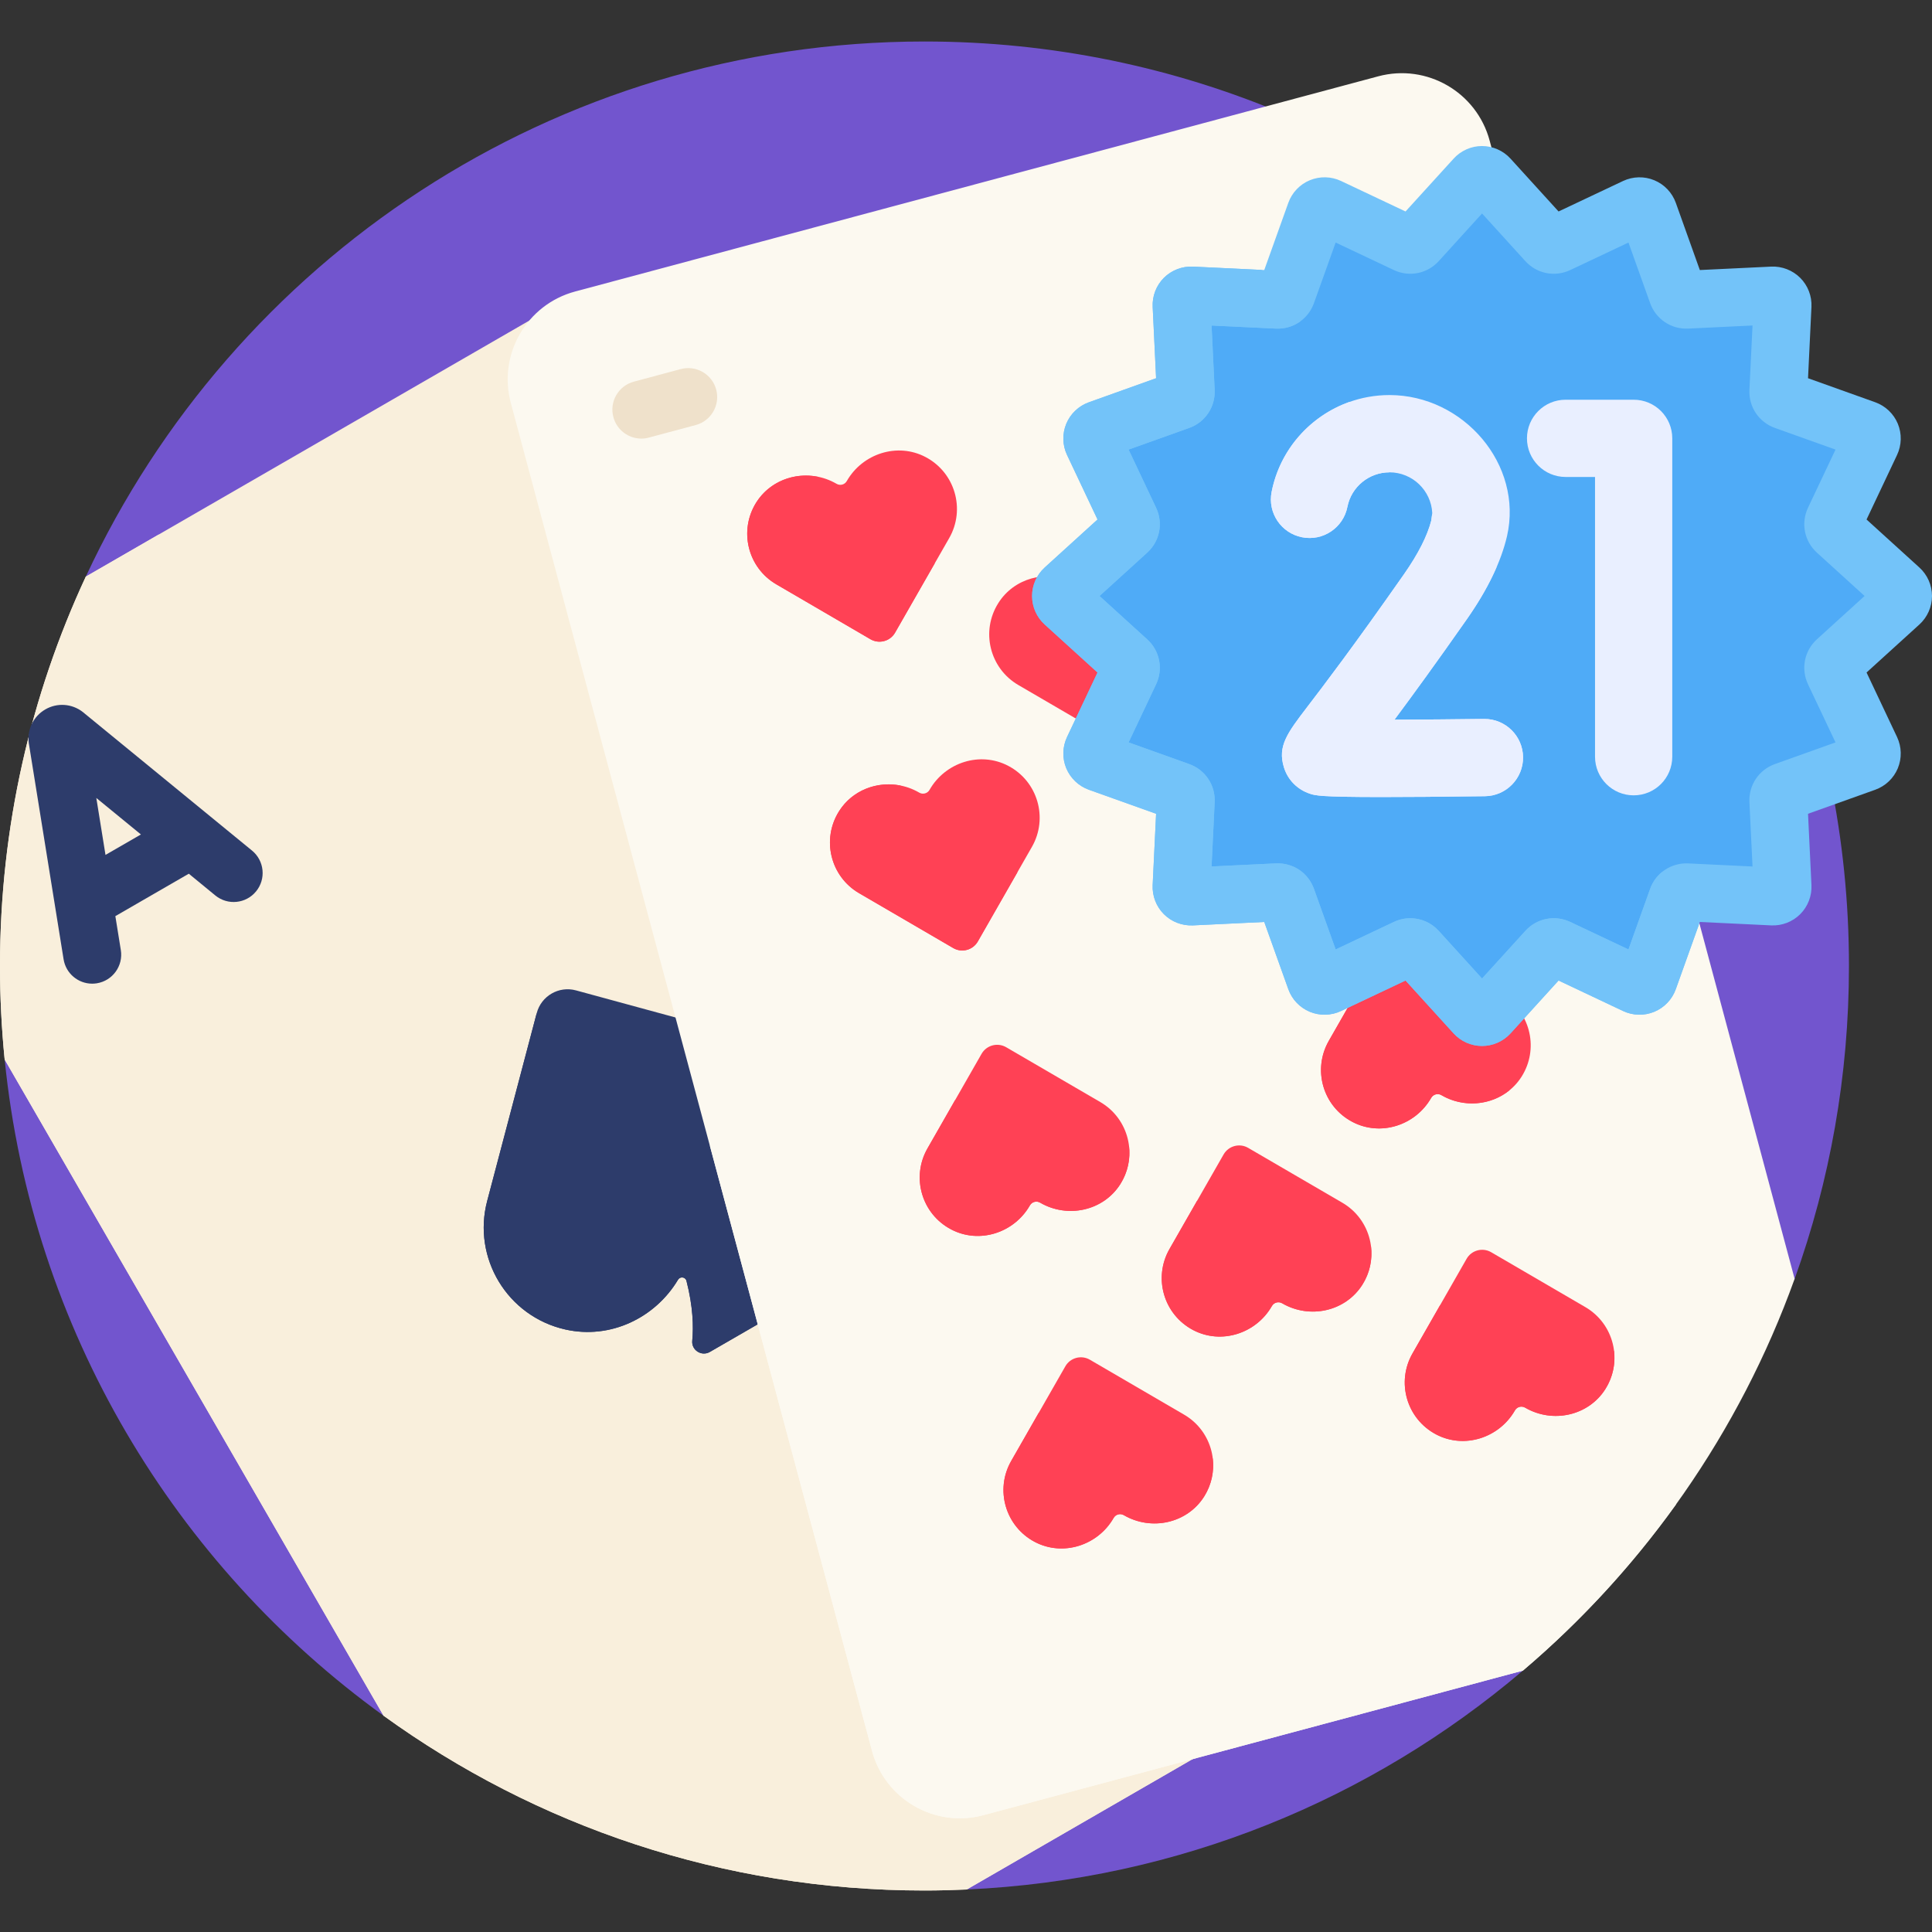 <svg width="48" height="48" viewBox="0 0 48 48" fill="none" xmlns="http://www.w3.org/2000/svg">
<rect x="0" y="0" width="48" height="48" fill="#333333" stroke="none"/>
<g clip-path="url(#clip0)">
<path d="M0.116 26.323C0.79 33.028 4.347 38.881 9.529 42.626L24.019 46.944C29.279 46.707 34.078 44.701 37.836 41.506L44.588 31.772C45.461 29.344 45.937 26.728 45.937 24C45.937 11.315 35.654 1.031 22.969 1.031C13.74 1.031 5.784 6.475 2.132 14.326L0.116 26.323Z" fill="#7255CE"/>
<path d="M21.747 43.417L12.774 9.928C12.583 9.215 12.755 8.489 13.178 7.949L2.132 14.326C0.765 17.267 0 20.544 0 24C0 24.785 0.04 25.56 0.116 26.324L9.529 42.626C13.307 45.358 17.95 46.969 22.969 46.969C23.321 46.969 23.671 46.96 24.019 46.944L29.822 43.593L24.516 45.015C23.31 45.338 22.07 44.623 21.747 43.417Z" fill="#F9EFDC"/>
<path d="M24.516 45.015C23.31 45.338 22.07 44.623 21.747 43.417L17.779 28.605C17.684 28.516 17.635 28.458 17.635 28.458C14.053 29.698 13.335 25.17 13.335 25.17C4.094 25.17 3.946 13.279 3.946 13.279L2.132 14.326C0.765 17.267 0 20.544 0 24C0 24.784 0.04 25.559 0.116 26.324L9.529 42.626C13.307 45.358 17.95 46.969 22.969 46.969C23.321 46.969 23.671 46.959 24.019 46.944L29.822 43.593L24.516 45.015Z" fill="#F9EFDC"/>
<path d="M6.262 21.133L2.071 17.701C2.066 17.696 2.06 17.692 2.055 17.688C1.785 17.479 1.42 17.455 1.126 17.625C0.831 17.796 0.67 18.124 0.715 18.462C0.716 18.468 0.717 18.474 0.718 18.48L1.58 23.834C1.637 24.187 1.943 24.439 2.29 24.439C2.328 24.439 2.367 24.436 2.405 24.43C2.798 24.367 3.065 23.997 3.002 23.605L2.866 22.761L4.691 21.707L5.349 22.247C5.657 22.499 6.11 22.454 6.362 22.146C6.614 21.839 6.569 21.385 6.262 21.133V21.133ZM2.621 21.24L2.393 19.825L3.501 20.732L2.621 21.24Z" fill="#2D3C6B"/>
<path d="M16.895 25.31C15.777 25.005 14.655 24.7 14.311 24.606C13.886 24.49 13.447 24.743 13.335 25.17C13.278 25.388 12.427 28.616 12.104 29.837C11.731 31.253 12.603 32.705 14.044 33.031C15.165 33.284 16.278 32.743 16.845 31.795C16.897 31.707 17.03 31.724 17.055 31.823C17.219 32.461 17.232 32.96 17.199 33.31C17.176 33.546 17.431 33.707 17.636 33.589L18.916 32.85L16.895 25.31Z" fill="#2D3C6B"/>
<path d="M14.044 33.03C15.165 33.283 16.278 32.742 16.845 31.795C16.897 31.707 17.03 31.723 17.055 31.823C17.219 32.461 17.232 32.959 17.199 33.31C17.176 33.545 17.431 33.707 17.636 33.588L18.916 32.849L17.779 28.605C17.684 28.516 17.635 28.458 17.635 28.458C14.053 29.698 13.335 25.169 13.335 25.169C13.278 25.388 12.427 28.616 12.104 29.837C11.731 31.253 12.603 32.705 14.044 33.03V33.03Z" fill="#2D3C6B"/>
<path d="M42.016 22.175L41.908 22.17C41.804 22.165 41.709 22.228 41.674 22.326L40.956 24.333C40.909 24.465 40.759 24.527 40.633 24.468L38.706 23.557C38.611 23.512 38.499 23.535 38.43 23.611L36.996 25.189C36.902 25.292 36.74 25.292 36.646 25.189L35.212 23.611C35.142 23.535 35.03 23.512 34.936 23.557L33.009 24.468C32.883 24.527 32.732 24.465 32.685 24.334L31.967 22.326C31.932 22.228 31.837 22.165 31.733 22.17L29.604 22.272C29.464 22.279 29.349 22.164 29.356 22.025L29.459 19.895C29.463 19.791 29.4 19.696 29.302 19.661L27.295 18.943C27.163 18.896 27.101 18.746 27.161 18.619L28.071 16.692C28.116 16.598 28.094 16.486 28.017 16.416L26.439 14.982C26.336 14.889 26.336 14.726 26.439 14.633L28.017 13.199C28.094 13.129 28.116 13.017 28.071 12.923L27.161 10.995C27.101 10.869 27.163 10.719 27.295 10.672L29.302 9.954C29.4 9.919 29.463 9.824 29.459 9.72L29.356 7.59C29.349 7.451 29.464 7.336 29.604 7.343L31.733 7.445C31.837 7.45 31.932 7.387 31.967 7.289L32.685 5.281C32.732 5.15 32.882 5.088 33.009 5.147L34.936 6.058C35.03 6.103 35.142 6.08 35.212 6.004L36.646 4.426C36.739 4.323 36.902 4.323 36.995 4.426L37.37 4.838L37.01 3.494C36.687 2.288 35.448 1.573 34.242 1.896L14.29 7.242C13.084 7.565 12.368 8.805 12.691 10.011L21.665 43.499C21.988 44.705 23.227 45.421 24.433 45.097L37.836 41.506C40.864 38.932 43.216 35.586 44.587 31.772L42.016 22.175Z" fill="#FCF9F0"/>
<path d="M41.645 37.37C39.651 36.736 39.885 34.511 39.885 34.511L35.569 32.794C33.89 33.214 33.848 31.918 33.848 31.918L29.546 30.176C28.078 30.649 27.835 29.418 27.835 29.418L23.043 28.533C19.665 30.879 17.635 28.458 17.635 28.458L21.665 43.499C21.988 44.705 23.228 45.421 24.433 45.097L37.836 41.506C39.268 40.289 40.548 38.9 41.645 37.37V37.37Z" fill="#FCF9F0"/>
<path d="M22.995 11.355C22.297 10.988 21.43 11.267 21.038 11.952L21.038 11.952C20.987 12.042 20.873 12.072 20.784 12.02C20.102 11.623 19.212 11.815 18.79 12.482C18.348 13.183 18.578 14.105 19.288 14.518C19.9 14.875 21.518 15.818 21.627 15.882C21.841 16.006 22.115 15.933 22.238 15.718C22.407 15.423 23.225 13.993 23.583 13.368C23.991 12.654 23.729 11.741 22.995 11.355V11.355Z" fill="#FF4155"/>
<path d="M27.835 29.418C27.414 30.085 26.524 30.277 25.842 29.88L25.841 29.88C25.753 29.828 25.638 29.858 25.587 29.948C25.195 30.633 24.329 30.912 23.63 30.544C22.896 30.159 22.634 29.246 23.043 28.532C23.394 27.917 24.324 26.292 24.387 26.182C24.51 25.967 24.784 25.894 24.998 26.018C25.291 26.189 26.715 27.019 27.338 27.381C28.047 27.795 28.277 28.717 27.835 29.418V29.418Z" fill="#FF4155"/>
<path d="M28.072 16.692C28.116 16.598 28.094 16.486 28.017 16.416L26.439 14.982C26.336 14.889 26.336 14.726 26.439 14.633L26.646 14.445C25.988 14.154 25.194 14.363 24.803 14.983C24.36 15.684 24.59 16.605 25.3 17.019C25.771 17.293 26.835 17.913 27.352 18.215L28.072 16.692Z" fill="#FF4155"/>
<path d="M37.385 24.761L36.996 25.189C36.902 25.293 36.74 25.293 36.646 25.189L35.212 23.612C35.142 23.535 35.03 23.512 34.936 23.557L34.106 23.949C33.789 24.503 33.259 25.43 33.013 25.861C32.605 26.575 32.866 27.488 33.6 27.873C34.299 28.241 35.165 27.962 35.557 27.277C35.608 27.187 35.723 27.157 35.812 27.208L35.812 27.209C36.494 27.606 37.384 27.414 37.805 26.747C38.23 26.072 38.033 25.195 37.385 24.761V24.761Z" fill="#FF4155"/>
<path d="M37.505 27.085C35.92 27.084 36.114 25.674 36.114 25.674L36.324 24.835L35.212 23.612C35.142 23.535 35.03 23.512 34.936 23.557L34.106 23.949C33.789 24.503 33.259 25.43 33.013 25.861C32.605 26.575 32.866 27.488 33.6 27.873C34.299 28.241 35.165 27.962 35.557 27.277C35.608 27.187 35.722 27.157 35.812 27.208L35.812 27.209C36.359 27.527 37.039 27.466 37.505 27.085V27.085Z" fill="#FF4155"/>
<path d="M15.934 10.897C15.616 10.897 15.325 10.685 15.239 10.363C15.136 9.979 15.364 9.585 15.748 9.482L16.912 9.17C17.296 9.067 17.691 9.295 17.794 9.679C17.896 10.063 17.669 10.457 17.285 10.56L16.12 10.872C16.058 10.889 15.995 10.897 15.934 10.897V10.897Z" fill="#EFE1CB"/>
<path d="M47.203 14.982C47.306 14.889 47.306 14.726 47.203 14.633L45.625 13.199C45.548 13.129 45.526 13.017 45.57 12.923L46.481 10.995C46.541 10.869 46.479 10.719 46.347 10.672L44.34 9.954C44.242 9.919 44.178 9.824 44.183 9.72L44.286 7.59C44.292 7.451 44.178 7.336 44.038 7.343L41.908 7.445C41.805 7.45 41.71 7.387 41.675 7.289L40.957 5.281C40.91 5.15 40.759 5.088 40.633 5.147L38.706 6.058C38.612 6.102 38.5 6.08 38.43 6.003L36.996 4.426C36.902 4.322 36.74 4.322 36.646 4.426L35.212 6.003C35.142 6.08 35.03 6.102 34.936 6.058L33.009 5.147C32.883 5.087 32.732 5.15 32.685 5.281L31.967 7.288C31.932 7.386 31.837 7.45 31.733 7.445L29.604 7.343C29.465 7.336 29.35 7.451 29.356 7.59L29.459 9.72C29.464 9.824 29.4 9.919 29.302 9.954L27.295 10.672C27.163 10.719 27.101 10.869 27.161 10.995L28.072 12.923C28.116 13.017 28.094 13.129 28.017 13.199L26.439 14.633C26.336 14.726 26.336 14.889 26.439 14.982L28.017 16.416C28.094 16.486 28.116 16.598 28.072 16.692L27.161 18.619C27.101 18.746 27.163 18.896 27.295 18.943L29.302 19.661C29.4 19.696 29.464 19.791 29.459 19.895L29.356 22.024C29.35 22.164 29.464 22.279 29.604 22.272L31.734 22.17C31.837 22.165 31.932 22.228 31.968 22.326L32.685 24.333C32.732 24.465 32.883 24.527 33.009 24.468L34.936 23.557C35.03 23.512 35.142 23.534 35.212 23.611L36.646 25.189C36.74 25.292 36.902 25.292 36.996 25.189L38.43 23.611C38.5 23.534 38.612 23.512 38.706 23.557L40.633 24.468C40.759 24.527 40.91 24.465 40.957 24.333L41.675 22.326C41.71 22.228 41.805 22.165 41.909 22.17L44.038 22.272C44.178 22.279 44.292 22.164 44.286 22.024L44.184 19.895C44.178 19.791 44.242 19.696 44.34 19.661L46.347 18.943C46.479 18.896 46.541 18.746 46.481 18.619L45.57 16.692C45.526 16.598 45.548 16.486 45.625 16.416L47.203 14.982Z" fill="#4FABF7"/>
<path d="M35.212 23.611L36.646 25.189C36.74 25.292 36.902 25.292 36.996 25.189L38.43 23.611C38.5 23.534 38.612 23.512 38.706 23.557L40.633 24.468C40.759 24.527 40.91 24.465 40.957 24.333L41.579 22.595C41.386 22.382 41.347 22.109 41.353 21.901C41.359 21.721 41.254 21.558 41.091 21.482C40.235 21.084 40.411 20.253 40.528 19.912C40.564 19.807 40.558 19.692 40.513 19.59L39.727 17.802C39.667 17.665 39.541 17.569 39.394 17.541C37.14 17.124 37.182 14.77 37.246 14.073C37.257 13.946 37.212 13.82 37.124 13.727L33.638 10.068C33.585 10.012 33.519 9.97 33.445 9.949C32.296 9.615 32.248 8.796 32.348 8.277C32.392 8.05 32.26 7.83 32.04 7.759C31.826 7.69 31.684 7.571 31.59 7.438L29.604 7.343C29.465 7.336 29.35 7.451 29.357 7.59L29.459 9.72C29.464 9.824 29.4 9.919 29.302 9.954L27.295 10.672C27.163 10.719 27.101 10.869 27.161 10.995L28.072 12.923C28.116 13.017 28.094 13.129 28.017 13.199L26.439 14.633C26.336 14.726 26.336 14.889 26.439 14.982L28.017 16.416C28.094 16.486 28.116 16.598 28.072 16.692L27.161 18.619C27.101 18.746 27.163 18.896 27.295 18.943L29.302 19.661C29.4 19.696 29.464 19.791 29.459 19.895L29.356 22.024C29.35 22.164 29.464 22.279 29.604 22.272L31.733 22.17C31.837 22.165 31.932 22.228 31.967 22.326L32.685 24.333C32.732 24.465 32.883 24.527 33.009 24.468L34.936 23.557C35.03 23.512 35.142 23.535 35.212 23.611V23.611Z" fill="#4FABF7"/>
<path d="M36.821 25.986C36.552 25.986 36.294 25.872 36.114 25.673L34.92 24.36L33.317 25.118C33.073 25.234 32.791 25.24 32.542 25.137C32.293 25.034 32.098 24.829 32.008 24.576L31.41 22.906L29.639 22.991C29.368 23.003 29.107 22.902 28.916 22.712C28.726 22.522 28.625 22.259 28.637 21.99L28.723 20.218L27.053 19.621C26.799 19.53 26.595 19.335 26.491 19.087C26.388 18.838 26.395 18.555 26.51 18.312L27.268 16.708L25.955 15.515C25.756 15.334 25.642 15.076 25.642 14.807C25.642 14.539 25.756 14.281 25.955 14.1L27.268 12.907L26.51 11.303C26.395 11.06 26.388 10.778 26.491 10.529C26.594 10.28 26.799 10.085 27.053 9.994L28.723 9.397L28.638 7.625C28.625 7.356 28.726 7.093 28.916 6.903C29.106 6.713 29.373 6.611 29.638 6.624L31.41 6.709L32.008 5.039C32.099 4.785 32.293 4.581 32.542 4.478C32.791 4.375 33.073 4.381 33.317 4.496L34.92 5.254L36.114 3.942C36.294 3.743 36.552 3.628 36.821 3.628H36.821C37.09 3.629 37.348 3.743 37.529 3.942L38.722 5.254L40.326 4.496C40.569 4.382 40.852 4.375 41.1 4.478C41.349 4.581 41.544 4.785 41.635 5.039L42.232 6.709L44.004 6.624C44.272 6.611 44.535 6.713 44.726 6.903C44.916 7.093 45.018 7.356 45.005 7.625L44.92 9.397L46.59 9.994C46.843 10.085 47.048 10.279 47.151 10.528C47.254 10.777 47.247 11.059 47.132 11.303L46.374 12.907L47.687 14.1C47.886 14.281 48 14.539 48 14.807C48 15.076 47.886 15.334 47.687 15.515C47.687 15.515 47.687 15.515 47.687 15.515L46.374 16.708L47.132 18.312C47.247 18.556 47.254 18.838 47.151 19.087C47.048 19.336 46.843 19.53 46.59 19.621L44.92 20.218L45.005 21.99C45.018 22.259 44.916 22.522 44.726 22.712C44.536 22.902 44.273 23.004 44.004 22.991L42.232 22.906L41.635 24.576C41.544 24.83 41.349 25.034 41.1 25.137C40.851 25.24 40.569 25.234 40.326 25.119L38.722 24.36L37.529 25.673C37.348 25.872 37.09 25.986 36.822 25.986C36.821 25.986 36.821 25.986 36.821 25.986V25.986ZM35.039 22.813C35.301 22.813 35.558 22.922 35.745 23.127L36.821 24.311L37.897 23.127C38.182 22.814 38.631 22.725 39.013 22.906L40.459 23.589L40.997 22.084C41.14 21.685 41.522 21.432 41.944 21.451L43.541 21.528L43.464 19.93C43.444 19.506 43.698 19.126 44.097 18.983L45.603 18.445L44.919 17C44.739 16.617 44.828 16.168 45.141 15.883L46.325 14.807L45.141 13.731C44.828 13.447 44.739 12.998 44.919 12.615L45.603 11.17L44.097 10.632C43.698 10.489 43.444 10.109 43.464 9.686L43.541 8.087L41.943 8.164C41.52 8.184 41.14 7.93 40.997 7.531L40.459 6.026L39.013 6.709C38.63 6.89 38.182 6.801 37.897 6.488L36.821 5.304L35.745 6.488C35.46 6.801 35.011 6.89 34.629 6.709L33.184 6.026L32.645 7.531C32.503 7.93 32.123 8.183 31.698 8.164L30.101 8.087L30.178 9.685C30.198 10.109 29.944 10.489 29.545 10.632L28.04 11.17L28.723 12.615C28.904 12.998 28.814 13.447 28.501 13.731L27.317 14.807L28.501 15.884C28.815 16.168 28.904 16.617 28.723 17L28.04 18.445L29.545 18.983C29.944 19.126 30.198 19.506 30.178 19.929L30.101 21.527L31.699 21.451C32.125 21.432 32.502 21.685 32.645 22.084L33.184 23.589L34.629 22.906C34.761 22.843 34.901 22.813 35.039 22.813V22.813ZM47.203 14.982H47.204H47.203ZM27.811 10.687L27.812 10.688C27.812 10.688 27.812 10.687 27.811 10.687Z" fill="#73C3F9"/>
<path d="M36.821 25.987H36.821C37.09 25.987 37.348 25.872 37.529 25.674L38.722 24.361L40.326 25.119C40.569 25.234 40.851 25.241 41.1 25.138C41.349 25.034 41.544 24.83 41.634 24.576L42.203 22.987C42.147 22.925 42.075 22.878 41.993 22.852C41.433 22.671 41.344 22.213 41.353 21.902C41.356 21.817 41.333 21.736 41.292 21.666C41.161 21.773 41.057 21.915 40.997 22.084L40.459 23.589L39.014 22.906C38.631 22.726 38.182 22.814 37.898 23.128L36.821 24.312L35.745 23.127C35.558 22.922 35.302 22.814 35.039 22.814C34.901 22.814 34.761 22.844 34.629 22.906L33.184 23.589L32.645 22.084C32.503 21.685 32.125 21.433 31.699 21.451L30.101 21.528L30.178 19.93C30.198 19.506 29.944 19.126 29.545 18.983L28.04 18.445L28.723 17C28.904 16.617 28.815 16.169 28.501 15.884L27.317 14.808L28.501 13.732C28.814 13.447 28.904 12.998 28.723 12.616L28.04 11.17L29.545 10.632C29.944 10.489 30.198 10.109 30.178 9.686L30.101 8.088L31.699 8.164C31.923 8.174 32.134 8.108 32.305 7.985C32.252 7.881 32.16 7.798 32.04 7.76C31.538 7.597 31.428 7.161 31.409 6.905C31.404 6.834 31.381 6.766 31.345 6.706L29.638 6.624C29.373 6.611 29.107 6.713 28.916 6.903C28.726 7.094 28.625 7.357 28.638 7.625L28.723 9.397L27.053 9.995C26.799 10.085 26.594 10.28 26.491 10.529C26.388 10.778 26.395 11.06 26.51 11.303L27.268 12.907L25.955 14.1C25.756 14.281 25.642 14.539 25.642 14.808C25.642 15.077 25.756 15.335 25.955 15.515L27.268 16.709L26.51 18.312C26.395 18.556 26.388 18.838 26.491 19.087C26.595 19.336 26.799 19.53 27.053 19.621L28.723 20.218L28.638 21.99C28.625 22.259 28.726 22.522 28.916 22.712C29.107 22.903 29.368 23.003 29.639 22.991L31.41 22.906L32.008 24.576C32.098 24.83 32.293 25.034 32.542 25.138C32.791 25.241 33.073 25.234 33.317 25.119L34.92 24.361L36.114 25.674C36.294 25.873 36.552 25.987 36.821 25.987V25.987Z" fill="#73C3F9"/>
<path d="M34.325 19.802C32.791 19.802 32.675 19.763 32.545 19.72C32.23 19.615 31.995 19.376 31.899 19.064C31.736 18.536 31.984 18.212 32.477 17.565C32.879 17.04 33.626 16.061 34.878 14.272C35.234 13.764 35.463 13.313 35.56 12.931L35.584 12.748C35.557 12.185 35.09 11.735 34.521 11.735C34.013 11.735 33.574 12.095 33.476 12.592C33.374 13.112 32.87 13.451 32.35 13.348C31.829 13.246 31.491 12.742 31.593 12.222C31.867 10.828 33.098 9.815 34.521 9.815C36.362 9.815 37.849 11.544 37.441 13.322C37.294 13.954 36.961 14.644 36.451 15.373C35.669 16.49 35.079 17.298 34.646 17.88C35.322 17.878 36.117 17.872 36.868 17.862C36.872 17.862 36.876 17.862 36.88 17.862C37.405 17.862 37.833 18.284 37.84 18.81C37.846 19.34 37.422 19.775 36.892 19.782C35.757 19.796 34.931 19.802 34.325 19.802V19.802Z" fill="#E9EFFF"/>
<path d="M40.588 19.76C40.058 19.76 39.628 19.331 39.628 18.8V11.85H38.897C38.367 11.85 37.937 11.42 37.937 10.89C37.937 10.36 38.367 9.931 38.897 9.931H40.588C41.118 9.931 41.547 10.36 41.547 10.89V18.8C41.547 19.331 41.118 19.76 40.588 19.76Z" fill="#E9EFFF"/>
<path d="M20.32 11.846C19.739 11.73 19.121 11.959 18.79 12.482C18.348 13.183 18.578 14.105 19.288 14.518C19.9 14.875 21.518 15.818 21.627 15.882C21.841 16.006 22.115 15.933 22.238 15.718C22.362 15.501 22.84 14.666 23.225 13.992C19.342 14.449 20.297 11.905 20.32 11.846Z" fill="#FF4155"/>
<path d="M25.051 19.028C24.352 18.66 23.486 18.939 23.094 19.624L23.094 19.625C23.042 19.714 22.928 19.745 22.839 19.693C22.157 19.295 21.267 19.487 20.846 20.155C20.404 20.855 20.633 21.777 21.343 22.191C21.956 22.547 23.573 23.49 23.683 23.554C23.897 23.679 24.171 23.605 24.294 23.39C24.462 23.096 25.281 21.665 25.638 21.04C26.046 20.327 25.784 19.413 25.051 19.028Z" fill="#FF4155"/>
<path d="M22.376 19.518C21.795 19.401 21.176 19.631 20.846 20.154C20.404 20.855 20.633 21.777 21.343 22.19C21.956 22.547 23.573 23.49 23.683 23.554C23.897 23.678 24.171 23.605 24.294 23.39C24.418 23.173 24.895 22.338 25.281 21.664C21.398 22.121 22.353 19.577 22.376 19.518V19.518Z" fill="#FF4155"/>
<path d="M27.835 29.418C28.022 29.122 28.088 28.786 28.049 28.466C25.369 30.485 23.73 27.331 23.73 27.331C23.471 27.783 23.2 28.258 23.043 28.532C22.635 29.245 22.897 30.159 23.63 30.544C24.329 30.912 25.195 30.633 25.587 29.948C25.639 29.858 25.753 29.828 25.842 29.879L25.842 29.88C26.524 30.277 27.414 30.085 27.835 29.418V29.418Z" fill="#FF4155"/>
<path d="M29.916 37.182C29.494 37.849 28.604 38.041 27.922 37.644L27.922 37.644C27.833 37.592 27.719 37.623 27.668 37.712C27.276 38.397 26.409 38.676 25.71 38.309C24.977 37.923 24.715 37.01 25.123 36.297C25.475 35.681 26.405 34.056 26.468 33.946C26.59 33.731 26.865 33.658 27.078 33.782C27.372 33.953 28.796 34.783 29.418 35.146C30.128 35.559 30.358 36.481 29.916 37.182V37.182Z" fill="#FF4155"/>
<path d="M29.916 37.182C30.102 36.886 30.168 36.551 30.13 36.231C27.449 38.25 25.81 35.096 25.81 35.096C25.551 35.548 25.28 36.023 25.123 36.297C24.715 37.01 24.977 37.923 25.71 38.309C26.409 38.676 27.276 38.397 27.668 37.712C27.719 37.623 27.833 37.592 27.922 37.644L27.922 37.644C28.604 38.041 29.494 37.85 29.916 37.182Z" fill="#FF4155"/>
<path d="M33.848 31.918C33.426 32.586 32.537 32.778 31.855 32.38L31.855 32.38C31.765 32.328 31.651 32.359 31.6 32.448C31.208 33.133 30.341 33.412 29.643 33.045C28.909 32.659 28.648 31.746 29.055 31.033C29.407 30.418 30.337 28.792 30.4 28.682C30.523 28.468 30.797 28.394 31.011 28.519C31.304 28.689 32.728 29.519 33.351 29.882C34.06 30.296 34.29 31.218 33.848 31.918V31.918Z" fill="#FF4155"/>
<path d="M33.848 31.918C34.035 31.622 34.1 31.287 34.062 30.967C31.382 32.986 29.742 29.832 29.742 29.832C29.484 30.284 29.212 30.759 29.055 31.033C28.647 31.746 28.909 32.659 29.643 33.045C30.342 33.412 31.208 33.133 31.6 32.448C31.651 32.359 31.765 32.328 31.855 32.38L31.855 32.38C32.537 32.777 33.426 32.586 33.848 31.918Z" fill="#FF4155"/>
<path d="M39.885 34.511C39.464 35.178 38.574 35.37 37.892 34.973L37.892 34.973C37.803 34.921 37.689 34.952 37.638 35.041C37.245 35.726 36.379 36.005 35.68 35.638C34.947 35.252 34.685 34.339 35.093 33.626C35.445 33.011 36.374 31.385 36.437 31.275C36.56 31.06 36.834 30.987 37.048 31.111C37.342 31.282 38.766 32.112 39.388 32.475C40.098 32.889 40.328 33.81 39.885 34.511V34.511Z" fill="#FF4155"/>
<path d="M39.885 34.511C40.072 34.215 40.138 33.879 40.099 33.559C37.419 35.579 35.78 32.425 35.78 32.425C35.521 32.877 35.25 33.351 35.093 33.626C34.685 34.339 34.947 35.252 35.681 35.638C36.379 36.005 37.246 35.726 37.638 35.041C37.689 34.951 37.803 34.921 37.892 34.973L37.892 34.973C38.574 35.37 39.464 35.178 39.885 34.511Z" fill="#FF4155"/>
<path d="M37.84 18.81C37.833 18.284 37.404 17.862 36.88 17.862C36.876 17.862 36.872 17.862 36.868 17.862C36.117 17.872 35.321 17.878 34.646 17.88C35.079 17.298 35.669 16.49 36.451 15.373C36.762 14.927 37.007 14.497 37.184 14.085C35.649 14.384 35.584 12.749 35.584 12.748L35.56 12.931C35.463 13.313 35.234 13.764 34.878 14.272C33.626 16.061 32.879 17.04 32.477 17.565C31.984 18.211 31.736 18.536 31.898 19.064C31.994 19.376 32.23 19.615 32.545 19.72C32.675 19.763 32.791 19.802 34.325 19.802C34.931 19.802 35.757 19.796 36.892 19.781C37.422 19.775 37.846 19.34 37.84 18.81V18.81Z" fill="#E9EFFF"/>
<path d="M32.35 13.348C32.87 13.451 33.374 13.112 33.476 12.591C33.574 12.095 34.013 11.735 34.521 11.735C32.925 11.464 33.525 9.997 33.53 9.985C32.557 10.329 31.8 11.165 31.593 12.222C31.491 12.742 31.829 13.246 32.35 13.348V13.348Z" fill="#E9EFFF"/>
</g>
<defs>
<clipPath id="clip0">
<rect width="48" height="48" fill="white"/>
</clipPath>
</defs>
</svg>
